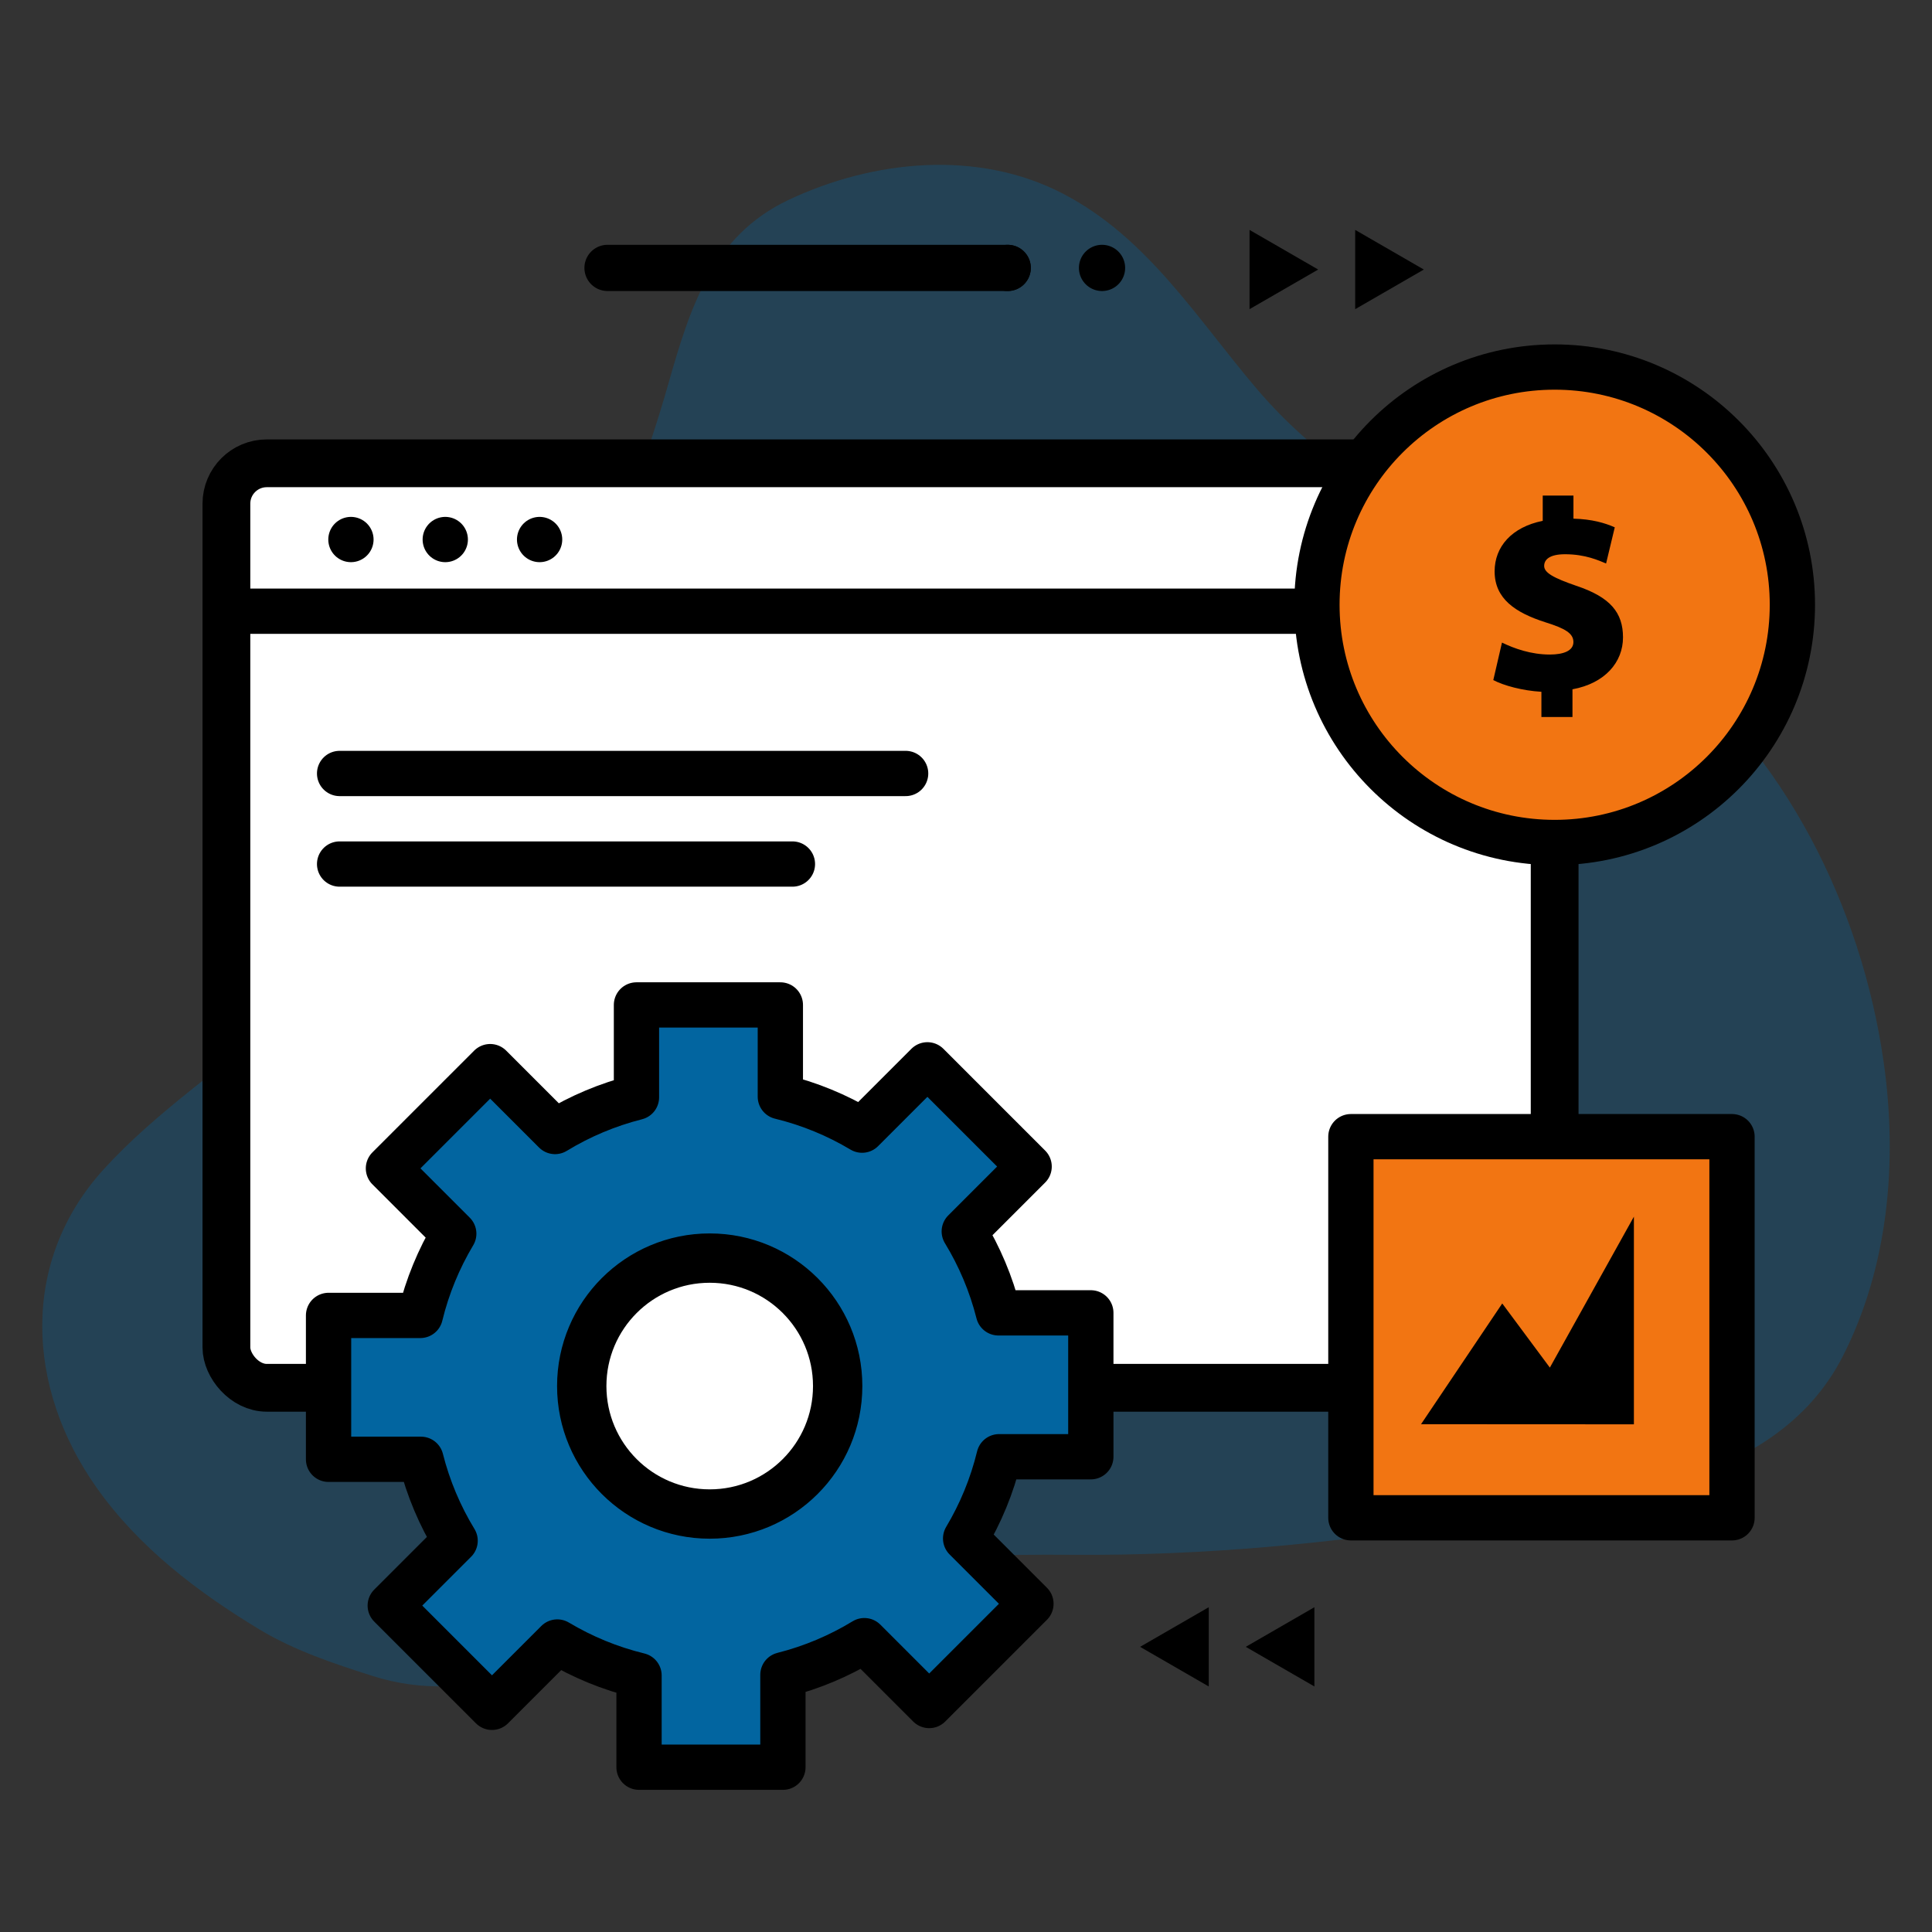 <?xml version="1.0" encoding="UTF-8"?>
<svg id="Layer_1" data-name="Layer 1" xmlns="http://www.w3.org/2000/svg" viewBox="0 0 512 512">
  <rect x="0" y="0" width="512" height="512" fill="#333333" stroke="none"/>
  <defs>
    <style>
      .cls-1 {
        stroke-width: 12.25px;
      }

      .cls-1, .cls-2, .cls-3, .cls-4, .cls-5, .cls-6, .cls-7, .cls-8 {
        stroke: #000;
        stroke-linejoin: round;
      }

      .cls-1, .cls-2, .cls-3, .cls-4, .cls-5, .cls-6, .cls-8 {
        stroke-linecap: round;
      }

      .cls-1, .cls-2, .cls-4, .cls-5 {
        fill: none;
      }

      .cls-1, .cls-5 {
        stroke-dasharray: 0 0 0 25;
      }

      .cls-2, .cls-3, .cls-5, .cls-7 {
        stroke-width: 12px;
      }

      .cls-9, .cls-10 {
        stroke-width: 0px;
      }

      .cls-9, .cls-3 {
        fill: #0265a0;
      }

      .cls-11 {
        opacity: .31;
      }

      .cls-4, .cls-6 {
        stroke-width: 12.25px;
      }

      .cls-6, .cls-8 {
        fill: #fff;
      }

      .cls-7 {
        fill: #f27512;
      }

      .cls-8 {
        stroke-width: 12.66px;
      }
    </style>
  </defs>
  <g class="cls-11">
    <path class="cls-9" d="m499.13,281.07c-5.84-40.5-26.09-81.53-58.91-106.8-35.46-27.31-76.64-35.46-107-71.03-16-18.75-28.92-40.14-51.49-51.9-22.56-11.76-50.28-8.98-72.76,1.64-20.28,9.58-26.15,28.7-31.87,48.8-12.31,43.26-32.63,84.26-59.71,120.18-12.54,16.64-26.67,32.98-42.22,46.85-15.67,13.97-33.52,25.49-47.71,41.09-22.15,24.36-20.58,57.85-1.88,84.31,11.15,15.79,26.76,27.7,43.17,37.6,9.33,5.63,19.67,9.05,30,12.34,26.14,8.31,49.9-3.84,73.26-14.36,34.96-15.74,74.28-18.05,112.08-17.75,34.51.27,68.99-2.98,103.04-8.5,34.94-5.67,82.91-8.21,101.24-44.13,11.77-23.08,14.74-50.8,10.77-78.32Z"/>
  </g>
  <g>
    <polygon class="cls-10" points="330.14 436.43 348.33 446.93 348.33 425.93 330.14 436.43"/>
    <polygon class="cls-10" points="302.14 436.43 320.33 446.93 320.33 425.93 302.14 436.43"/>
  </g>
  <g>
    <polygon class="cls-10" points="349.33 71.43 331.14 60.93 331.14 81.93 349.33 71.43"/>
    <polygon class="cls-10" points="377.33 71.43 359.14 60.93 359.14 81.93 377.33 71.43"/>
  </g>
  <rect class="cls-8" x="60" y="122.78" width="352" height="245" rx="10.7" ry="10.7"/>
  <line class="cls-2" x1="60" y1="161.98" x2="411" y2="161.98"/>
  <g>
    <circle class="cls-7" cx="412" cy="160.27" r="63"/>
    <path class="cls-10" d="m408.49,190.03v-6.7c-5.04-.29-10.01-1.66-12.75-3.1l2.3-9.94c3.24,1.58,7.71,3.17,12.67,3.17,3.67,0,6.26-1.01,6.26-3.31s-2.16-3.6-7.49-5.26c-7.85-2.52-13.39-6.19-13.39-13.47,0-6.55,4.54-11.74,12.75-13.39v-6.7h8.14v6.12c4.97.14,8.35,1.15,10.95,2.3l-2.3,9.58c-1.94-.79-5.47-2.45-10.87-2.45-4.25,0-5.54,1.51-5.54,3.1,0,1.8,2.45,3.17,8.5,5.26,9.07,3.02,12.39,7.13,12.39,13.68s-4.75,12.17-13.39,13.75v7.34h-8.21Z"/>
  </g>
  <g>
    <path class="cls-3" d="m289.08,386.05v-38.13h-24.48c-1.95-7.71-5.03-14.97-9.06-21.58l17.19-17.19-26.96-26.96-17.31,17.31c-6.65-3.97-13.93-6.99-21.66-8.87v-24.31h-38.13v24.48c-7.71,1.95-14.97,5.03-21.58,9.06l-17.19-17.19-26.96,26.96,17.31,17.31c-3.97,6.65-6.99,13.93-8.87,21.66h-24.31v38.13h24.48c1.95,7.71,5.03,14.97,9.06,21.58l-17.19,17.19,26.96,26.96,17.31-17.31c6.65,3.97,13.93,6.99,21.66,8.87v24.31h38.13v-24.48c7.71-1.95,14.97-5.03,21.58-9.06l17.19,17.19,26.96-26.96-17.31-17.31c3.97-6.65,6.99-13.93,8.87-21.66h24.31Zm-101,15.72c-19.02,0-34.45-15.42-34.45-34.45s15.42-34.45,34.45-34.45,34.45,15.42,34.45,34.45-15.42,34.45-34.45,34.45Z"/>
    <circle class="cls-6" cx="188.08" cy="367.32" r="33.5"/>
  </g>
  <g>
    <rect class="cls-7" x="358" y="301.23" width="101" height="101"/>
    <polygon class="cls-10" points="376.59 377.43 398.11 345.43 410.73 362.43 433 322.43 433 377.46 376.59 377.43"/>
  </g>
  <line class="cls-2" x1="90" y1="204.98" x2="240" y2="204.98"/>
  <line class="cls-2" x1="90" y1="228.98" x2="210" y2="228.98"/>
  <line class="cls-5" x1="93" y1="142.98" x2="161" y2="142.98"/>
  <line class="cls-1" x1="267.05" y1="71" x2="307" y2="71"/>
  <line class="cls-4" x1="161" y1="71" x2="267.05" y2="71"/>
</svg>
